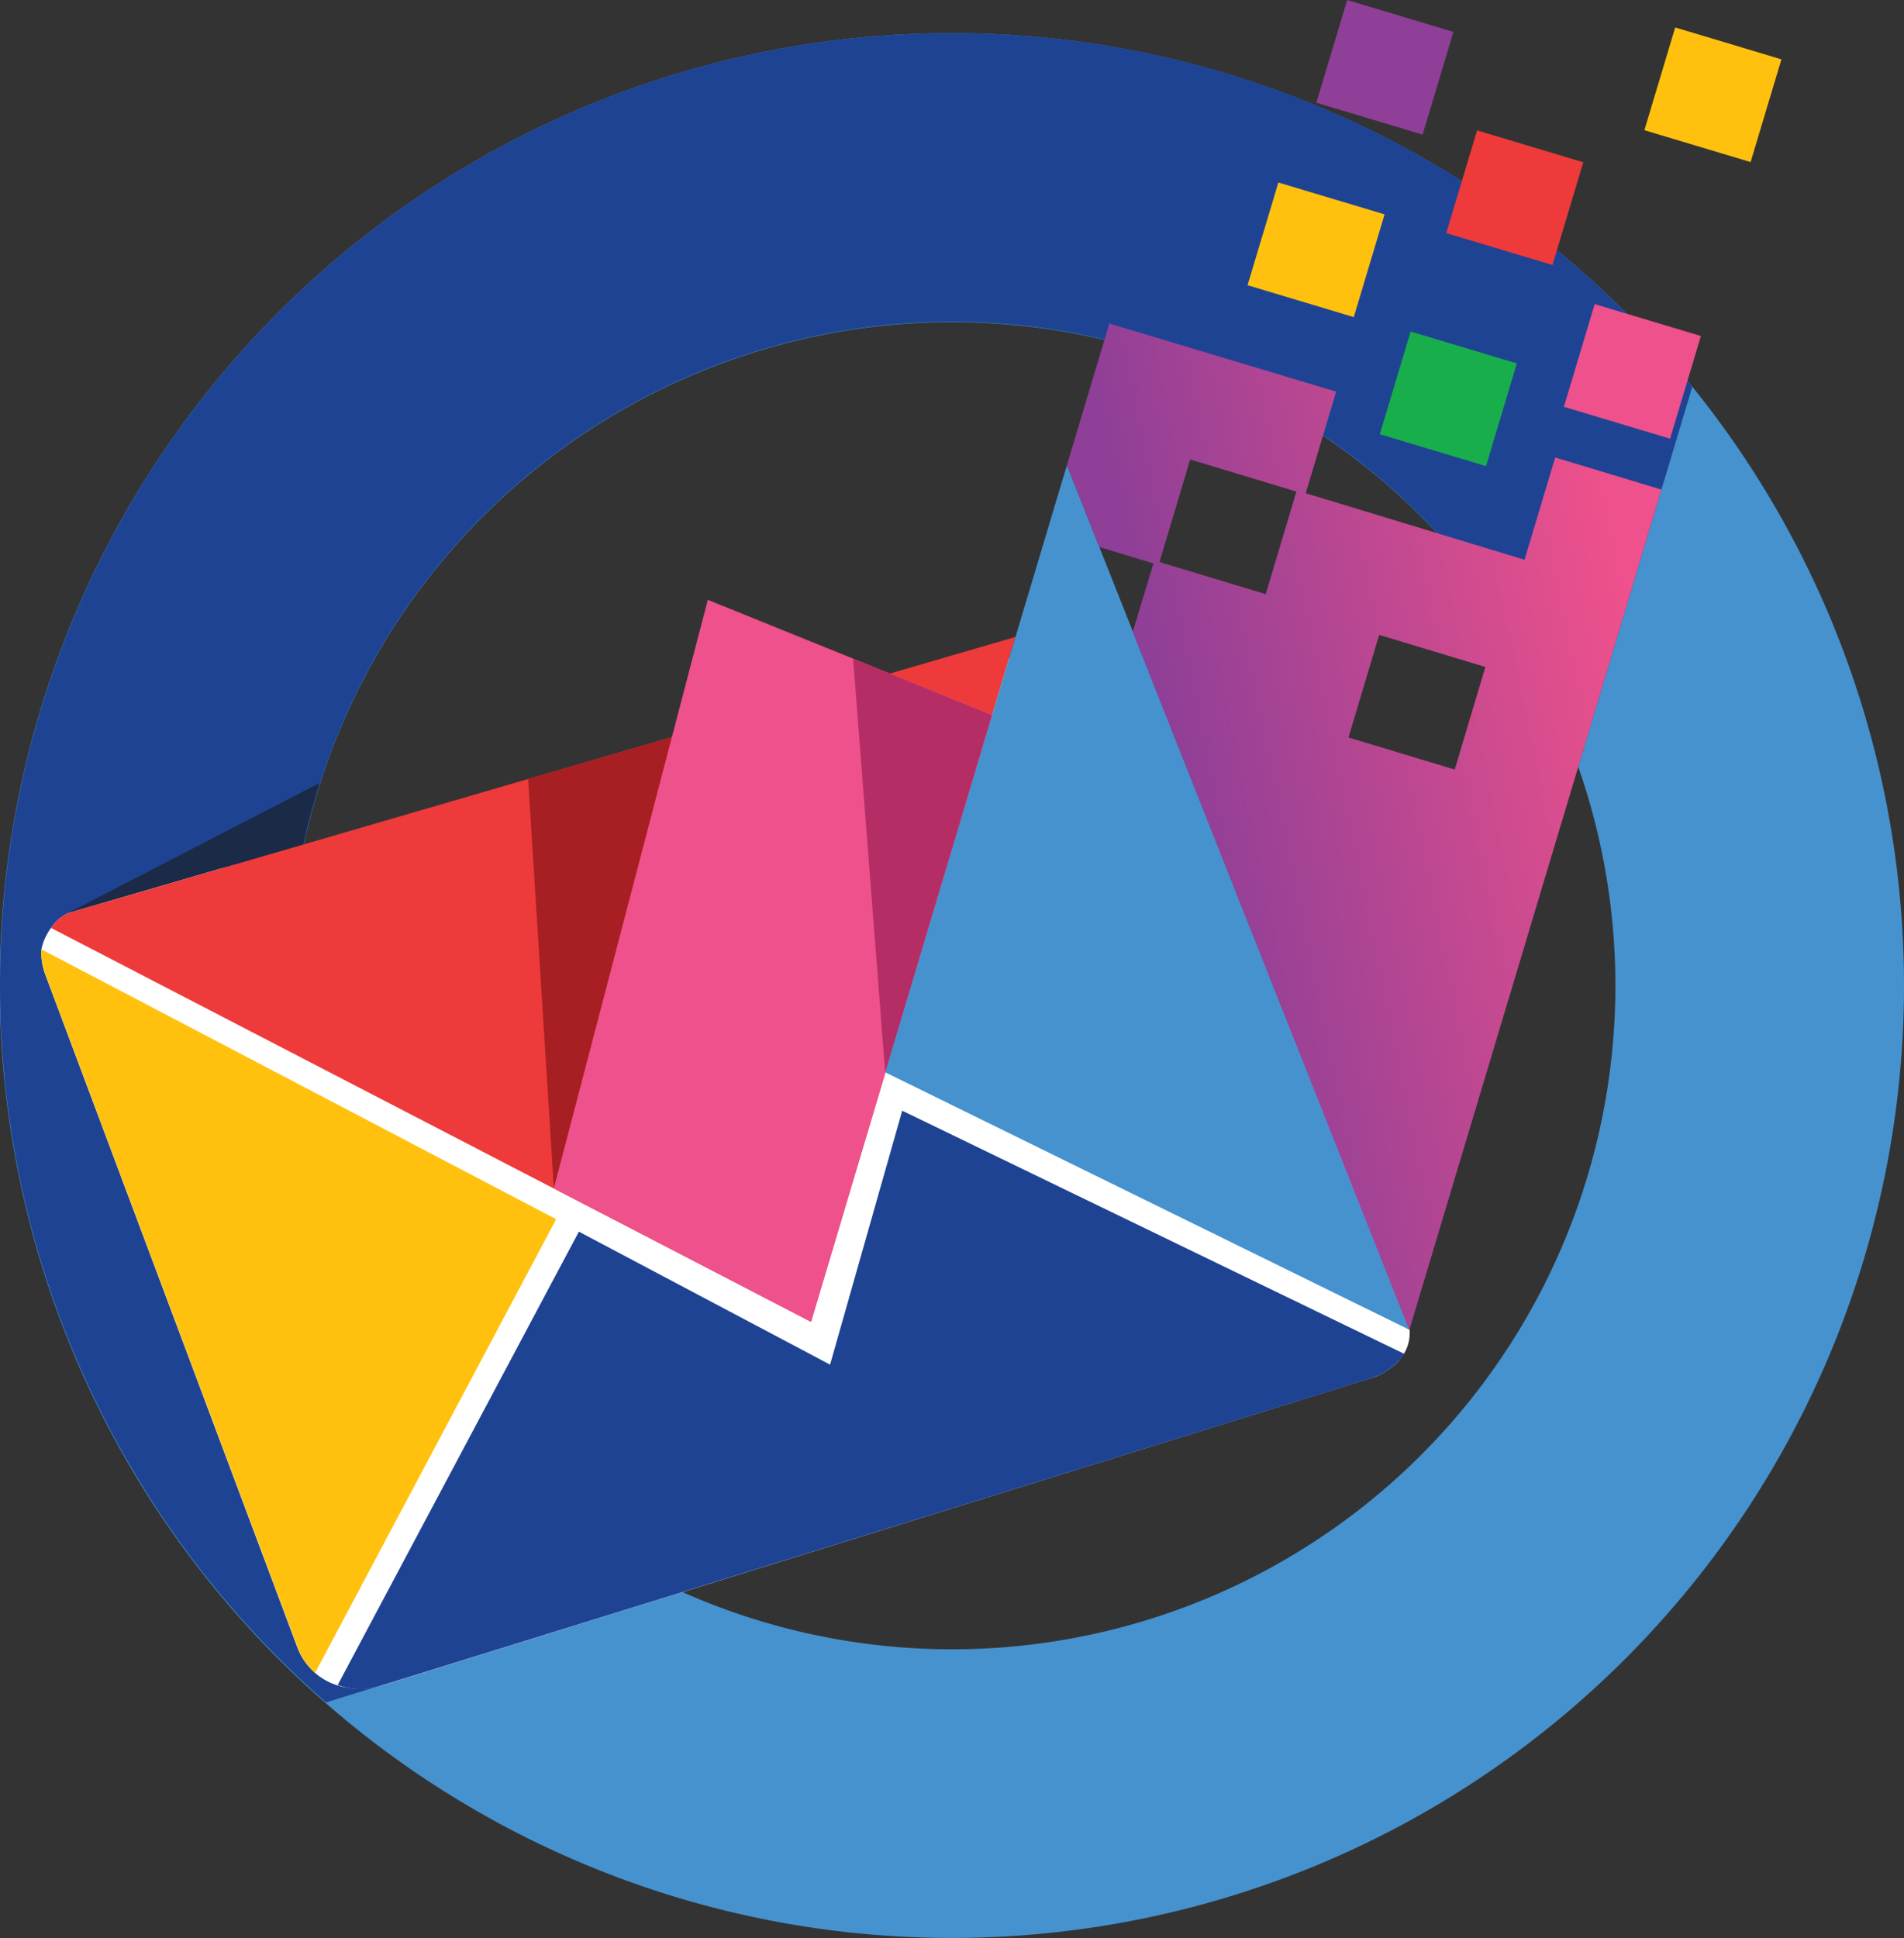 <svg xmlns="http://www.w3.org/2000/svg" xmlns:xlink="http://www.w3.org/1999/xlink" width="117.926" height="120" viewBox="0 0 117.926 120">
  <rect x="0" y="0" width="117.926" height="120" fill="#333333" stroke="none"/>
  <defs>
    <linearGradient id="linear-gradient" x1="0.214" y1="0.538" x2="0.944" y2="0.286" gradientUnits="objectBoundingBox">
      <stop offset="0" stop-color="#8f3f97"/>
      <stop offset="1" stop-color="#ee518b"/>
    </linearGradient>
  </defs>
  <g id="o-mail" transform="translate(-891.241 -1306.307)">
    <g id="O-Mail-2" data-name="O-Mail" transform="translate(891.241 1306.307)">
      <g id="Group_17787" data-name="Group 17787" transform="translate(0 0)">
        <path id="Path_39174" data-name="Path 39174" d="M107.183,11.99a58.973,58.973,0,1,0,58.963,58.984A58.963,58.963,0,0,0,107.183,11.99Zm0,100.072a41.088,41.088,0,1,1,41.088-41.088A41.084,41.084,0,0,1,107.183,112.062Z" transform="translate(-48.22 -9.937)" fill="#4592cf"/>
        <path id="Path_39175" data-name="Path 39175" d="M107.183,11.99A58.946,58.946,0,0,0,68.412,115.351L90.487,108.5h.021a41.086,41.086,0,1,1,55.467-51.081V57.4l7.055-23.5A58.805,58.805,0,0,0,107.183,11.99Z" transform="translate(-48.22 -9.937)" fill="#1f4393"/>
        <path id="Path_39176" data-name="Path 39176" d="M65.817,34.43,50.28,42.457l8.689,3.062L63.955,44.3A40.918,40.918,0,0,1,65.817,34.43Z" transform="translate(-46.018 14.049)" fill="#1b2a47"/>
        <path id="Path_39177" data-name="Path 39177" d="M134.2,73.247c-.145-2.069-17.9-43.447-17.9-43.447L60.449,44.717l-9.289,2.71a2.471,2.471,0,0,0-1.1.931,3.322,3.322,0,0,0-.6,1.345,3.892,3.892,0,0,0,.228,1.51L65.311,92.9A3.9,3.9,0,0,0,68.1,95.342a4.957,4.957,0,0,0,2.483-.083l61.529-19.116C132.115,76.122,134.349,75.315,134.2,73.247Z" transform="translate(-46.897 9.1)" fill="#fff"/>
        <path id="Path_39178" data-name="Path 39178" d="M50.847,47.149a2.454,2.454,0,0,0-1.1.931h0L96.817,72.472,109.479,30.06,50.847,47.149Z" transform="translate(-46.585 9.378)" fill="#ee3a3a"/>
        <path id="Path_39179" data-name="Path 39179" d="M49.462,39.41a4.005,4.005,0,0,0,.186,1.386L65.248,82.4a4.18,4.18,0,0,0,1.159,1.821l14.937-28.1Z" transform="translate(-46.897 19.372)" fill="#ffc10e"/>
        <path id="Path_39180" data-name="Path 39180" d="M73.267,51.729,58.33,79.8a4.148,4.148,0,0,0,2.607.062l61.342-19.034a4,4,0,0,0,2.11-1.531L93.294,44.24,88.825,59.963Z" transform="translate(-37.414 24.535)" fill="#1f4393"/>
        <path id="Path_39181" data-name="Path 39181" d="M74.338,28.95l17.586,7.117L80.73,73.659,64.8,65.383Z" transform="translate(-30.498 8.191)" fill="#ee518b"/>
        <path id="Path_39182" data-name="Path 39182" d="M85.975,24.92,107.2,78.463,74.72,62.512Z" transform="translate(-19.895 3.884)" fill="#4592cf"/>
        <path id="Path_39183" data-name="Path 39183" d="M75.746,56.323,73.76,30.71l8.607,3.5Z" transform="translate(-20.921 10.073)" fill="#b52d65"/>
        <path id="Path_39184" data-name="Path 39184" d="M65.623,60.99,64.03,35.646l8.9-2.586Z" transform="translate(-31.321 12.584)" fill="#a81f23"/>
        <rect id="Rectangle_18619" data-name="Rectangle 18619" width="6.869" height="6.641" transform="translate(83.439 0) rotate(16.703)" fill="#8f3f97"/>
        <rect id="Rectangle_18620" data-name="Rectangle 18620" width="6.869" height="6.641" transform="translate(91.484 8.073) rotate(16.703)" fill="#ee3a3a"/>
        <rect id="Rectangle_18621" data-name="Rectangle 18621" width="6.869" height="6.641" transform="translate(87.368 20.528) rotate(16.703)" fill="#17ae4b"/>
        <rect id="Rectangle_18622" data-name="Rectangle 18622" width="6.869" height="6.641" transform="translate(98.768 18.83) rotate(16.703)" fill="#ee518b"/>
        <rect id="Rectangle_18623" data-name="Rectangle 18623" width="6.869" height="6.641" transform="translate(103.755 1.701) rotate(16.703)" fill="#ffc10e"/>
        <rect id="Rectangle_18624" data-name="Rectangle 18624" width="6.869" height="6.641" transform="translate(79.177 11.3) rotate(16.703)" fill="#ffc10e"/>
        <path id="Path_39185" data-name="Path 39185" d="M82.167,34.521l3.352,1.014-1.283,4.241L101.3,82.85l.062.166,15.62-52.053-6.579-1.986-1.9,6.331L94.952,31.19,96.835,24.9,82.787,20.68,80.16,29.452ZM99.5,39.962l6.579,1.986-1.9,6.351L97.6,46.313ZM87.794,29.1l6.579,1.986-1.9,6.351-6.579-1.986Z" transform="translate(-14.08 -0.648)" fill="url(#linear-gradient)"/>
      </g>
    </g>
  </g>
</svg>

